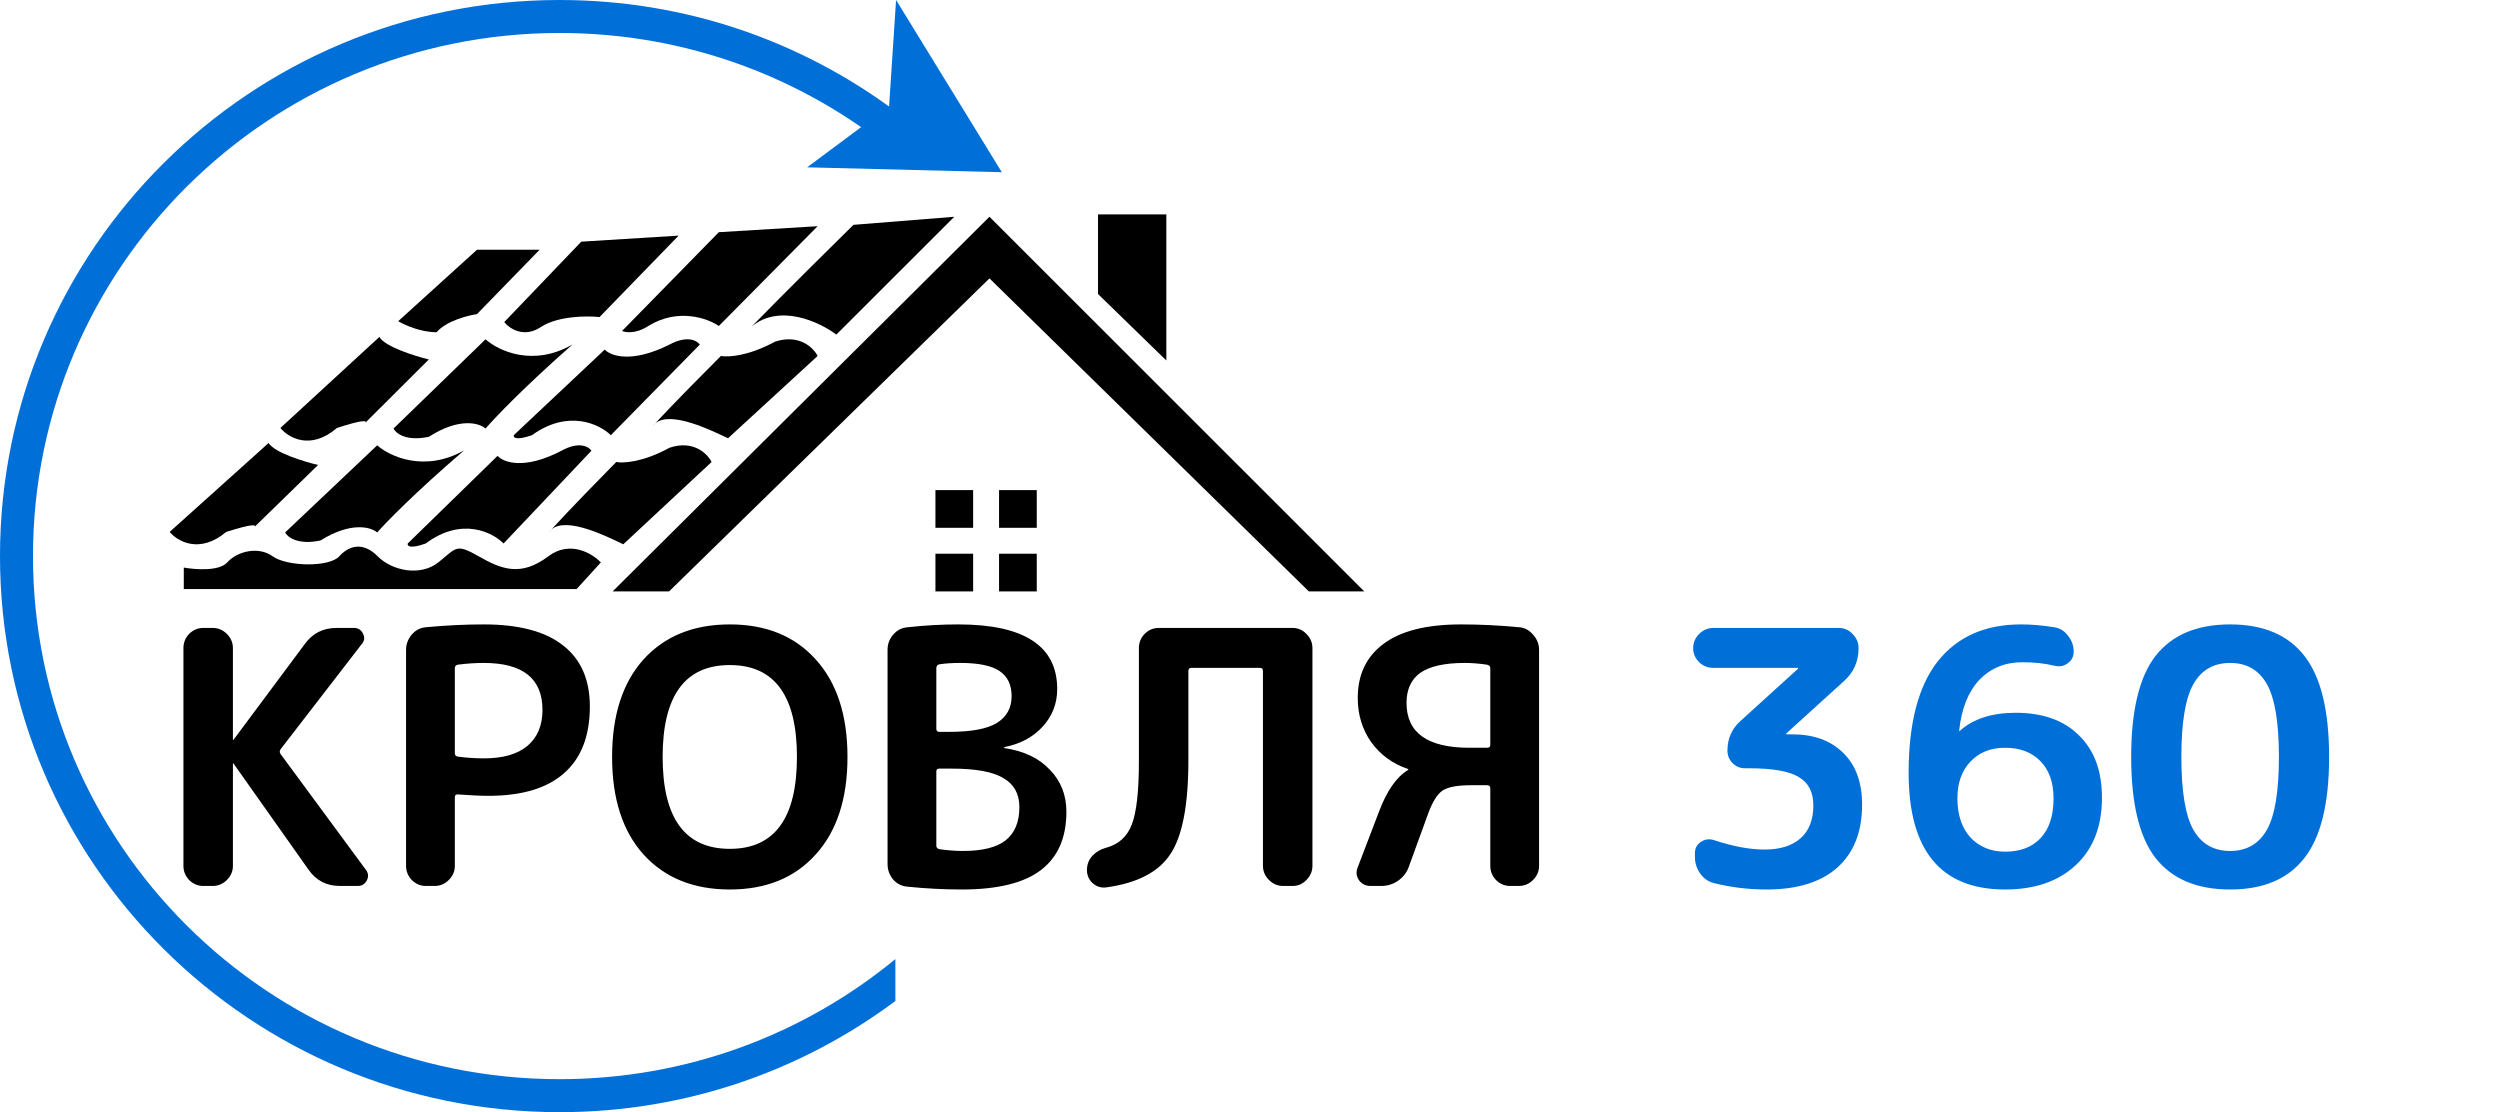 <?xml version="1.0" encoding="UTF-8"?> <svg xmlns="http://www.w3.org/2000/svg" width="1061" height="472" viewBox="0 0 1061 472" fill="none"><path d="M86.25 376C83.95 376 81.95 375.15 80.25 373.45C78.65 371.75 77.85 369.75 77.85 367.45V275.05C77.85 272.75 78.65 270.75 80.25 269.05C81.95 267.35 83.95 266.5 86.25 266.5H90.3C92.6 266.5 94.6 267.35 96.3 269.05C98 270.75 98.85 272.75 98.85 275.05V313.9C98.85 314 98.9 314.05 99 314.05L99.15 313.9L129.3 273.4C132.6 268.8 137.1 266.5 142.8 266.5H150.3C152 266.5 153.25 267.3 154.05 268.9C154.85 270.5 154.7 271.95 153.6 273.25L119.1 317.95C118.6 318.65 118.6 319.35 119.1 320.05L155.25 369.1C156.35 370.5 156.5 372 155.7 373.6C154.9 375.2 153.6 376 151.8 376H144.3C138.6 376 134.15 373.7 130.95 369.1L99.15 324.1C99.15 324 99.1 323.95 99 323.95C98.9 323.95 98.85 324 98.85 324.1V367.45C98.85 369.75 98 371.75 96.3 373.45C94.6 375.15 92.6 376 90.3 376H86.25ZM193.032 283.6V319.75C193.032 320.45 193.432 320.9 194.232 321.1C198.032 321.6 201.732 321.85 205.332 321.85C213.432 321.85 219.582 320.1 223.782 316.6C228.082 313 230.232 307.9 230.232 301.3C230.232 288 221.932 281.35 205.332 281.35C201.732 281.35 198.032 281.6 194.232 282.1C193.432 282.3 193.032 282.8 193.032 283.6ZM180.732 376C178.432 376 176.432 375.15 174.732 373.45C173.132 371.75 172.332 369.75 172.332 367.45V275.8C172.332 273.4 173.132 271.25 174.732 269.35C176.332 267.45 178.332 266.4 180.732 266.2C189.232 265.4 197.432 265 205.332 265C220.332 265 231.582 268 239.082 274C246.582 279.9 250.332 288.5 250.332 299.8C250.332 312.3 246.682 321.75 239.382 328.15C232.182 334.55 221.482 337.75 207.282 337.75C203.982 337.75 199.632 337.55 194.232 337.15C193.432 337.15 193.032 337.55 193.032 338.35V367.45C193.032 369.75 192.182 371.75 190.482 373.45C188.782 375.15 186.782 376 184.482 376H180.732ZM338.222 321.25C338.222 295.25 328.722 282.25 309.722 282.25C290.722 282.25 281.222 295.25 281.222 321.25C281.222 347.25 290.722 360.25 309.722 360.25C328.722 360.25 338.222 347.25 338.222 321.25ZM346.172 362.65C337.272 372.55 325.122 377.5 309.722 377.5C294.322 377.5 282.122 372.55 273.122 362.65C264.222 352.75 259.772 338.95 259.772 321.25C259.772 303.55 264.222 289.75 273.122 279.85C282.122 269.95 294.322 265 309.722 265C325.122 265 337.272 269.95 346.172 279.85C355.172 289.75 359.672 303.55 359.672 321.25C359.672 338.95 355.172 352.75 346.172 362.65ZM397.378 327.4V358.9C397.378 359.7 397.828 360.2 398.728 360.4C402.228 360.9 405.528 361.15 408.628 361.15C416.928 361.15 422.978 359.65 426.778 356.65C430.678 353.55 432.628 348.85 432.628 342.55C432.628 336.95 430.378 332.85 425.878 330.25C421.478 327.55 414.128 326.2 403.828 326.2H398.578C397.778 326.2 397.378 326.6 397.378 327.4ZM397.378 283.6V309.25C397.378 310.15 397.778 310.6 398.578 310.6H402.928C412.228 310.6 418.928 309.35 423.028 306.85C427.228 304.25 429.328 300.45 429.328 295.45C429.328 290.65 427.628 287.1 424.228 284.8C420.828 282.5 415.278 281.35 407.578 281.35C404.078 281.35 401.078 281.55 398.578 281.95C397.778 282.15 397.378 282.7 397.378 283.6ZM385.078 376.3C382.678 376.1 380.678 375.1 379.078 373.3C377.478 371.4 376.678 369.2 376.678 366.7V275.8C376.678 273.3 377.478 271.15 379.078 269.35C380.678 267.45 382.728 266.4 385.228 266.2C392.628 265.4 399.778 265 406.678 265C434.678 265 448.678 274.15 448.678 292.45C448.678 298.55 446.628 303.85 442.528 308.35C438.428 312.85 433.028 315.75 426.328 317.05C426.228 317.05 426.178 317.1 426.178 317.2C426.178 317.4 426.228 317.5 426.328 317.5C434.528 318.7 440.928 321.75 445.528 326.65C450.228 331.45 452.578 337.4 452.578 344.5C452.578 355.5 448.978 363.75 441.778 369.25C434.578 374.75 423.378 377.5 408.178 377.5C400.578 377.5 392.878 377.1 385.078 376.3ZM469.549 376.6C467.349 376.9 465.399 376.3 463.699 374.8C462.099 373.3 461.299 371.45 461.299 369.25C461.299 366.95 462.049 364.95 463.549 363.25C465.149 361.55 467.099 360.4 469.399 359.8C474.699 358.4 478.349 355.1 480.349 349.9C482.349 344.7 483.349 335.75 483.349 323.05V275.05C483.349 272.75 484.149 270.75 485.749 269.05C487.449 267.35 489.449 266.5 491.749 266.5H548.599C550.899 266.5 552.849 267.35 554.449 269.05C556.149 270.75 556.999 272.75 556.999 275.05V367.45C556.999 369.75 556.149 371.75 554.449 373.45C552.849 375.15 550.899 376 548.599 376H544.549C542.249 376 540.249 375.15 538.549 373.45C536.849 371.75 535.999 369.75 535.999 367.45V284.8C535.999 283.9 535.599 283.45 534.799 283.45H505.549C504.749 283.45 504.349 283.9 504.349 284.8V322.75C504.349 341.65 501.799 354.9 496.699 362.5C491.699 370.1 482.649 374.8 469.549 376.6ZM631.131 317.35C632.031 317.35 632.481 316.95 632.481 316.15V283.6C632.481 282.8 632.031 282.3 631.131 282.1C627.731 281.6 624.581 281.35 621.681 281.35C613.081 281.35 606.781 282.75 602.781 285.55C598.881 288.35 596.931 292.6 596.931 298.3C596.931 311 605.831 317.35 623.631 317.35H631.131ZM640.881 376C638.581 376 636.581 375.15 634.881 373.45C633.281 371.75 632.481 369.75 632.481 367.45V334.6C632.481 333.7 632.031 333.25 631.131 333.25H624.231C618.531 333.25 614.531 334 612.231 335.5C610.031 337 608.031 340.15 606.231 344.95L597.831 368.05C596.931 370.45 595.381 372.4 593.181 373.9C591.081 375.3 588.781 376 586.281 376H581.631C579.531 376 577.881 375.15 576.681 373.45C575.581 371.75 575.431 369.95 576.231 368.05L585.231 344.5C588.531 335.7 592.631 329.8 597.531 326.8C597.631 326.8 597.681 326.7 597.681 326.5C597.681 326.4 597.631 326.35 597.531 326.35C591.031 324.15 585.831 320.35 581.931 314.95C578.131 309.55 576.231 303.3 576.231 296.2C576.231 286.3 579.881 278.65 587.181 273.25C594.481 267.75 605.481 265 620.181 265C628.081 265 636.281 265.4 644.781 266.2C647.081 266.4 649.031 267.45 650.631 269.35C652.331 271.25 653.181 273.4 653.181 275.8V367.45C653.181 369.75 652.331 371.75 650.631 373.45C648.931 375.15 646.931 376 644.631 376H640.881Z" fill="black"></path><path d="M727.126 283.45C724.826 283.45 722.826 282.65 721.126 281.05C719.426 279.35 718.576 277.35 718.576 275.05C718.576 272.75 719.426 270.75 721.126 269.05C722.826 267.35 724.826 266.5 727.126 266.5H780.376C782.676 266.5 784.626 267.35 786.226 269.05C787.926 270.75 788.776 272.75 788.776 275.05C788.776 280.75 786.676 285.45 782.476 289.15L758.176 311.2C758.076 311.3 758.026 311.4 758.026 311.5C758.026 311.6 758.076 311.65 758.176 311.65H760.576C769.776 311.65 777.026 314.3 782.326 319.6C787.626 324.8 790.276 332.1 790.276 341.5C790.276 353 786.776 361.9 779.776 368.2C772.776 374.4 762.776 377.5 749.776 377.5C742.076 377.5 734.626 376.6 727.426 374.8C725.026 374.2 723.076 372.85 721.576 370.75C720.076 368.65 719.326 366.3 719.326 363.7V362.05C719.326 360.05 720.126 358.5 721.726 357.4C723.426 356.2 725.276 355.9 727.276 356.5C735.376 359.2 742.576 360.55 748.876 360.55C755.476 360.55 760.576 358.95 764.176 355.75C767.776 352.55 769.576 347.9 769.576 341.8C769.576 336.2 767.526 332.2 763.426 329.8C759.426 327.3 752.326 326.05 742.126 326.05H740.476C738.476 326.05 736.726 325.3 735.226 323.8C733.826 322.3 733.126 320.55 733.126 318.55C733.126 313.55 734.926 309.4 738.526 306.1L762.976 283.9C763.076 283.8 763.126 283.7 763.126 283.6C763.126 283.5 763.076 283.45 762.976 283.45H727.126ZM850.973 317.35C844.873 317.35 839.973 319.3 836.273 323.2C832.573 327.1 830.723 332.3 830.723 338.8C830.723 345.8 832.573 351.35 836.273 355.45C840.073 359.45 844.973 361.45 850.973 361.45C857.373 361.45 862.373 359.55 865.973 355.75C869.673 351.85 871.523 346.2 871.523 338.8C871.523 332.1 869.673 326.85 865.973 323.05C862.273 319.25 857.273 317.35 850.973 317.35ZM850.973 377.5C823.673 377.5 810.023 361 810.023 328C810.023 307 814.123 291.25 822.323 280.75C830.623 270.25 842.423 265 857.723 265C862.123 265 866.823 265.4 871.823 266.2C874.223 266.6 876.173 267.8 877.673 269.8C879.273 271.8 880.073 274.05 880.073 276.55C880.073 278.65 879.223 280.3 877.523 281.5C875.923 282.7 874.073 283.05 871.973 282.55C867.873 281.55 863.323 281.05 858.323 281.05C850.923 281.05 844.823 283.55 840.023 288.55C835.323 293.55 832.473 300.7 831.473 310V310.3L831.773 310.15C837.473 305.05 845.373 302.5 855.473 302.5C866.973 302.5 875.923 305.7 882.323 312.1C888.823 318.4 892.073 327.2 892.073 338.5C892.073 350.7 888.373 360.25 880.973 367.15C873.573 374.05 863.573 377.5 850.973 377.5ZM962.071 290.35C958.671 284.35 953.471 281.35 946.471 281.35C939.471 281.35 934.271 284.35 930.871 290.35C927.471 296.35 925.771 306.65 925.771 321.25C925.771 335.85 927.471 346.15 930.871 352.15C934.271 358.15 939.471 361.15 946.471 361.15C953.471 361.15 958.671 358.15 962.071 352.15C965.471 346.15 967.171 335.85 967.171 321.25C967.171 306.65 965.471 296.35 962.071 290.35ZM977.971 364.15C971.071 373.05 960.571 377.5 946.471 377.5C932.371 377.5 921.821 373.05 914.821 364.15C907.921 355.25 904.471 340.95 904.471 321.25C904.471 301.55 907.921 287.25 914.821 278.35C921.821 269.45 932.371 265 946.471 265C960.571 265 971.071 269.45 977.971 278.35C984.971 287.25 988.471 301.55 988.471 321.25C988.471 340.95 984.971 355.25 977.971 364.15Z" fill="#006FD8"></path><path d="M425.167 73.089L380.294 0L377.328 45.123L342.556 71.009L425.167 73.089Z" fill="#006FD8"></path><path d="M237.5 0C290.966 0 340.306 17.556 380 47.184V64.967C341.329 33.139 291.679 14 237.5 14C113.981 14 14 113.476 14 236C14 358.524 113.981 458 237.5 458C291.679 458 341.329 438.86 380 407.032V424.815C340.306 454.443 290.967 472 237.5 472C106.332 472 0 366.339 0 236C0 105.661 106.332 0 237.5 0Z" fill="#006FD8"></path><path d="M229 106H202.429L169 136.305C171.571 137.87 178.429 141 185.286 141C189.4 136.22 198.429 133.886 202.429 133.317L229 106Z" fill="black"></path><path d="M288 100L246.698 102.56L214 136.695C216.151 139.397 222.26 143.607 229.488 138.828C236.716 134.049 249.136 133.993 254.442 134.561L288 100Z" fill="black"></path><path d="M347 96L305.072 98.541L264 140.465C265.569 141.17 269.99 141.735 275.124 138.347C287.788 130.555 300.366 135.101 305.072 138.347L347 96Z" fill="black"></path><path d="M405 92L362.214 95.419C354.227 103.254 334.403 122.855 319 138.581C330.98 128.667 347.952 136.729 354.94 142L405 92Z" fill="black"></path><path d="M119 181.631L161 143C163.4 147.167 176 151.102 182 152.549L155 179.461C155.857 178.593 154.657 177.812 143 181.631C131.686 191.354 122.286 185.683 119 181.631Z" fill="black"></path><path d="M72 225.753L114 188C116.4 192.072 129 195.918 135 197.332L108 223.632C108.857 222.784 107.657 222.021 96 225.753C84.686 235.255 75.286 229.713 72 225.753Z" fill="black"></path><path d="M78 250V240.871C82.714 241.741 93 242.523 96.429 238.698C100.714 233.916 109.714 231.743 115.714 236.09C121.714 240.437 139.714 240.871 144 236.09C148.286 231.308 154.286 230.004 160.286 236.09C166.286 242.176 178.286 244.784 186 238.698C193.714 232.612 193.286 230.439 203.143 236.09C213 241.741 221.143 244.784 232.714 236.09C241.971 229.135 251.429 234.931 255 238.698L244.714 250H78Z" fill="black"></path><path d="M260 251L419.928 92L579 251H555.481L419.928 118.143L283.946 251H260Z" fill="black"></path><path d="M466 124.779V91H495V153L466 124.779Z" fill="black"></path><path d="M243 146.177C226.168 155.93 211.369 148.789 206.073 144L167 181.879C168.002 183.911 172.41 187.452 182.028 185.362C195.081 177.002 203.497 179.557 206.073 181.879C209.795 177.525 222.39 164.289 243 146.177Z" fill="black"></path><path d="M197 191.125C180.168 200.646 165.369 193.675 160.073 189L121 225.977C122.002 227.96 126.41 231.417 136.028 229.377C149.081 221.217 157.497 223.71 160.073 225.977C163.795 221.727 176.39 208.806 197 191.125Z" fill="black"></path><path d="M284.126 146.24C267.991 154.353 259.093 151.029 256.661 148.353L218.039 184.693C217.753 185.679 218.898 187.06 225.764 184.693C241.213 173.538 254.516 180.045 259.236 184.693L297 146.24C295.856 144.55 291.679 142.183 284.126 146.24Z" fill="black"></path><path d="M238.289 191.293C222.358 199.6 213.573 196.196 211.172 193.456L173.039 230.662C172.756 231.672 173.886 233.085 180.666 230.662C195.919 219.241 209.054 225.903 213.714 230.662L251 191.293C249.87 189.563 245.746 187.14 238.289 191.293Z" fill="black"></path><path d="M305.951 151.068C308.831 151.643 317.444 151.24 328.852 145.03C339.222 141.58 345.272 147.618 347 151.068L308.975 186C302.03 182.738 284.657 174.079 278.035 179.705C277.677 180.09 277.332 180.464 277 180.825C277.306 180.401 277.653 180.029 278.035 179.705C285.885 171.252 299.752 157.255 305.951 151.068Z" fill="black"></path><path d="M261.537 196.068C264.377 196.643 272.867 196.24 284.111 190.03C294.333 186.58 300.296 192.618 302 196.068L264.519 231C257.673 227.738 240.548 219.079 234.02 224.705C233.667 225.09 233.327 225.464 233 225.825C233.302 225.401 233.644 225.029 234.02 224.705C241.758 216.252 255.427 202.255 261.537 196.068Z" fill="black"></path><rect x="397" y="208" width="16" height="16" fill="black"></rect><rect x="424" y="208" width="16" height="16" fill="black"></rect><rect x="424" y="235" width="16" height="16" fill="black"></rect><rect x="397" y="235" width="16" height="16" fill="black"></rect></svg> 